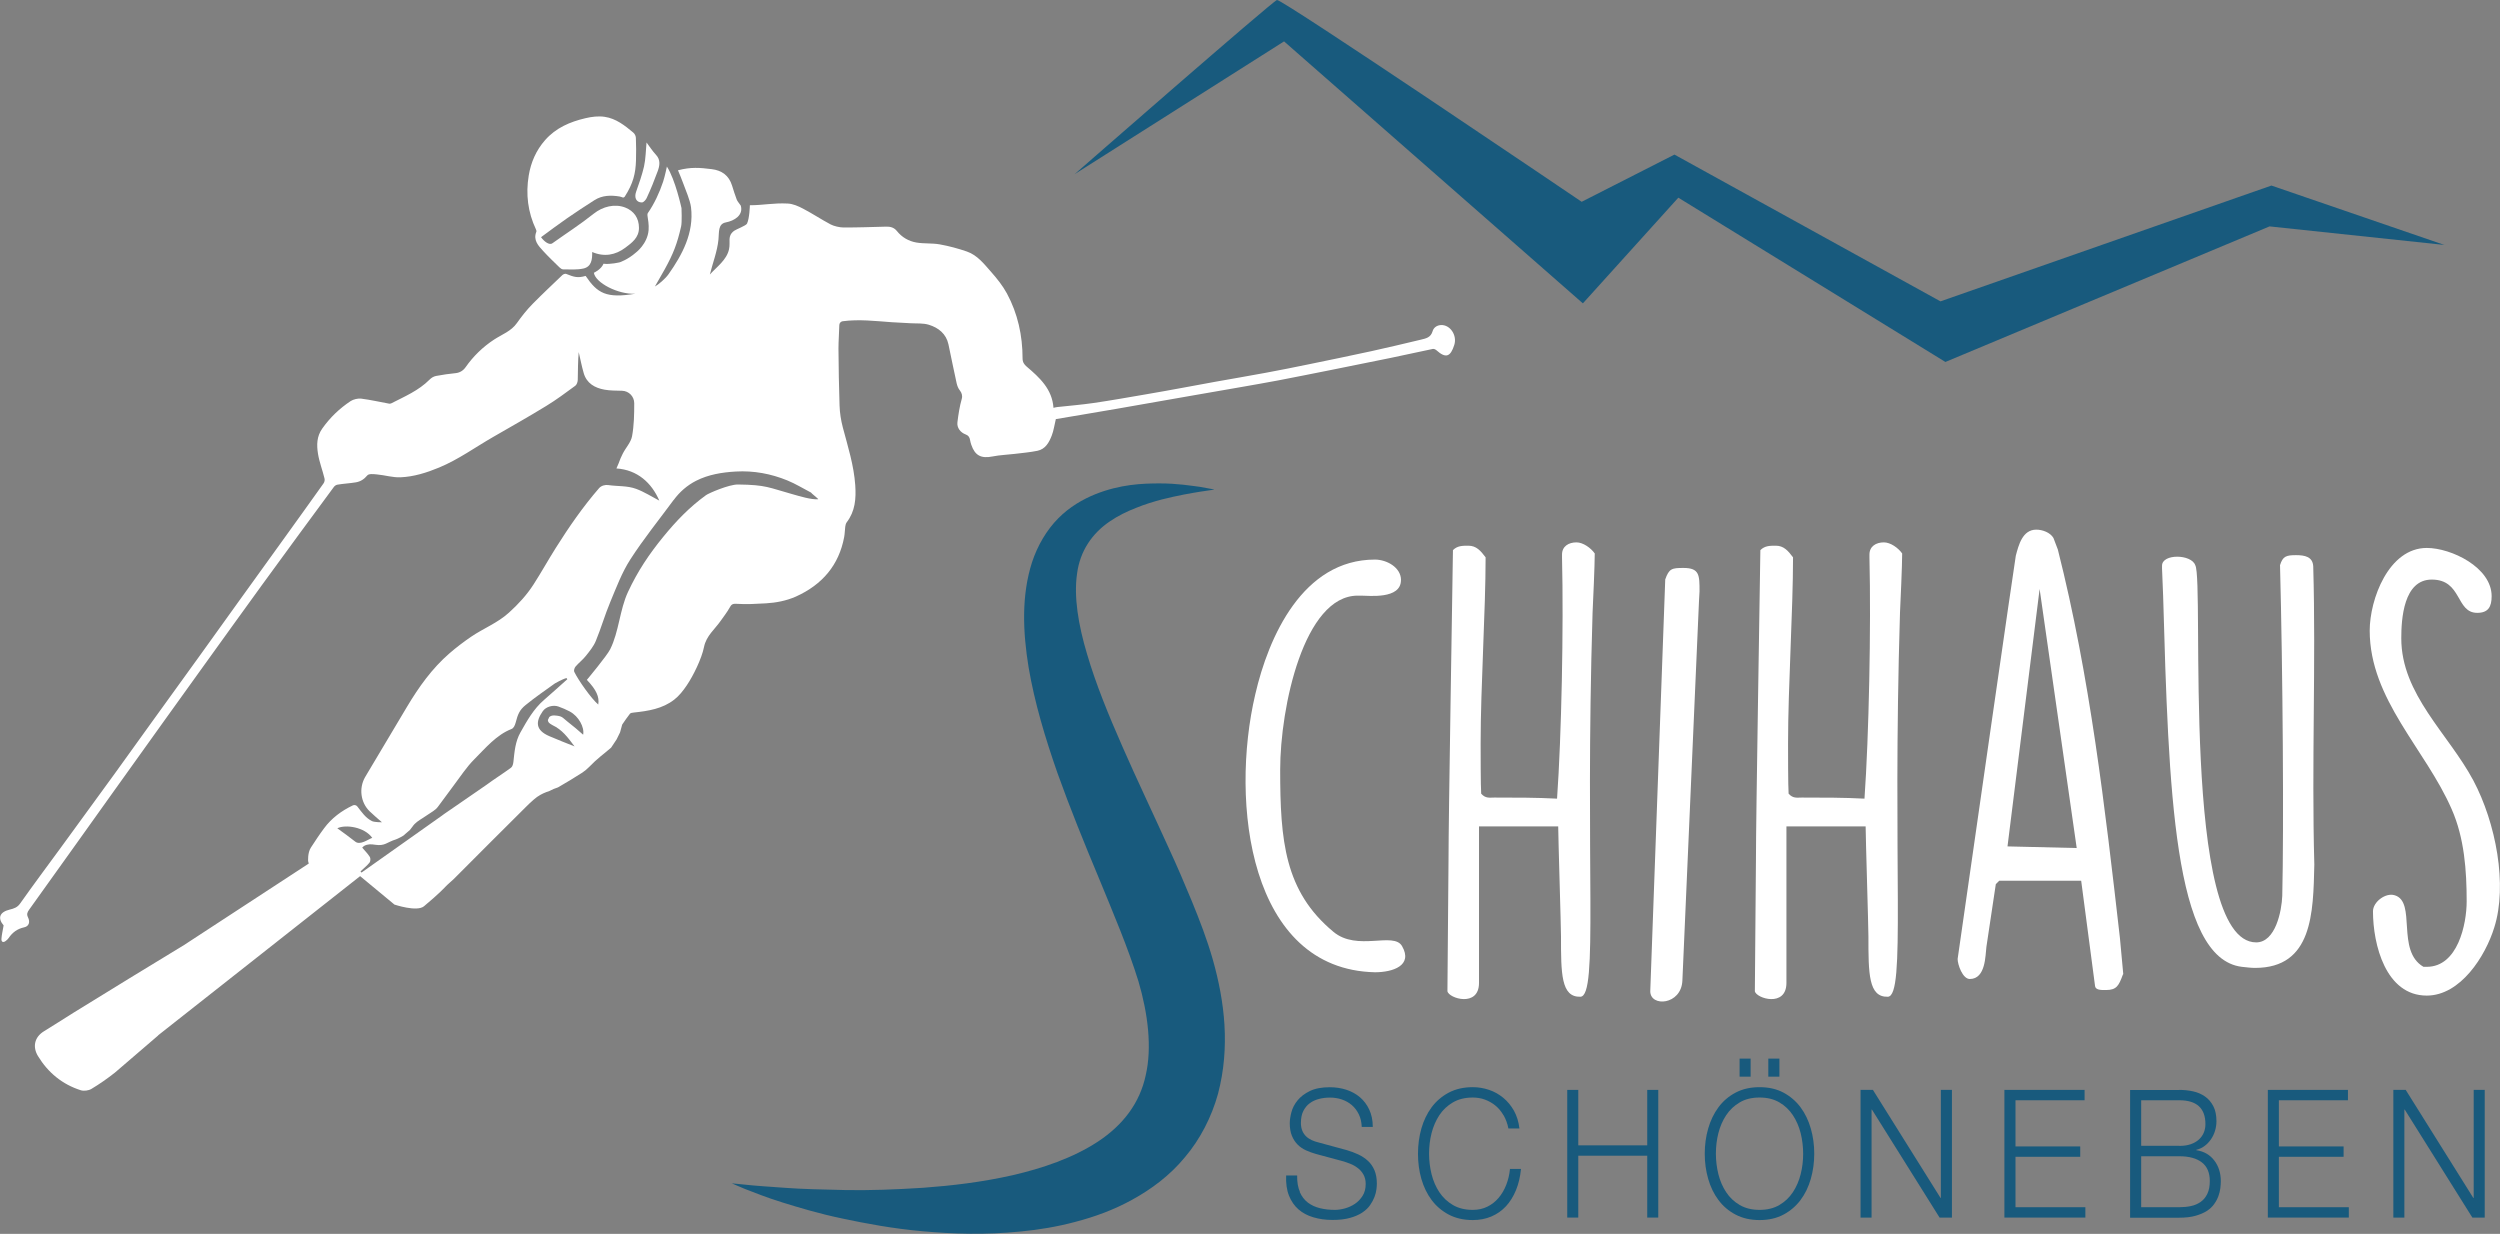 <?xml version="1.0" encoding="UTF-8"?>
<svg id="Layer_1" xmlns="http://www.w3.org/2000/svg" version="1.1" viewBox="0 0 412.54 203.61">
  <rect x="0" y="0" width="412.54" height="203.61" fill="#808080" stroke="none"/>
  <!-- Generator: Adobe Illustrator 29.2.0, SVG Export Plug-In . SVG Version: 2.1.0 Build 108)  -->
  <defs>
    <style>
      .st0 {
        fill: #fff;
      }

      .st1 {
        fill: #185a7d;
      }
    </style>
  </defs>
  <path class="st1" d="M214.48,196.7c.32.73.77,1.31,1.33,1.74.57.43,1.23.74,2,.93.77.19,1.59.28,2.47.28.5,0,1.05-.08,1.64-.24.59-.16,1.14-.41,1.65-.75.51-.34.94-.79,1.28-1.33.34-.54.51-1.19.51-1.96,0-.59-.12-1.1-.36-1.53-.24-.43-.55-.8-.94-1.09-.39-.3-.81-.54-1.28-.72-.47-.19-.92-.34-1.37-.46l-4.27-1.15c-.55-.16-1.09-.35-1.62-.59-.53-.24-.99-.55-1.38-.94-.39-.39-.71-.87-.95-1.45-.24-.57-.36-1.27-.36-2.1,0-.51.09-1.11.27-1.8.18-.69.51-1.34,1.01-1.95.49-.61,1.17-1.13,2.03-1.55.86-.42,1.96-.63,3.3-.63.95,0,1.85.14,2.71.41.86.28,1.61.69,2.26,1.24.64.55,1.16,1.23,1.54,2.05.38.82.58,1.77.58,2.85h-1.82c-.04-.81-.2-1.51-.5-2.11-.3-.6-.68-1.1-1.15-1.5-.47-.4-1.02-.71-1.64-.92-.62-.21-1.27-.31-1.95-.31-.62,0-1.23.07-1.81.22-.58.15-1.09.38-1.53.71-.44.32-.79.75-1.06,1.28-.27.53-.4,1.19-.4,1.98,0,.49.08.92.23,1.28.15.36.36.67.63.93.27.26.58.46.93.62.35.16.72.29,1.11.38l4.67,1.27c.68.2,1.32.44,1.92.72.6.29,1.13.64,1.58,1.06.46.42.81.94,1.07,1.55.26.61.39,1.35.39,2.21,0,.24-.02.55-.07.94-.05.39-.15.81-.32,1.25-.17.44-.41.89-.72,1.34-.31.45-.74.86-1.29,1.23-.55.36-1.22.66-2.02.88-.8.23-1.77.34-2.9.34s-2.17-.14-3.14-.43c-.97-.28-1.79-.72-2.47-1.31-.68-.59-1.2-1.35-1.57-2.27-.37-.92-.52-2.04-.47-3.33h1.82c-.02,1.08.13,1.99.46,2.72"/>
  <path class="st1" d="M248.11,184.05c-.37-.64-.81-1.18-1.34-1.61-.53-.43-1.11-.76-1.74-.99-.63-.23-1.3-.34-2-.34-1.27,0-2.36.27-3.27.8-.91.53-1.66,1.23-2.24,2.11-.58.88-1.01,1.87-1.29,2.97-.28,1.1-.41,2.23-.41,3.39s.14,2.27.41,3.38c.28,1.11.71,2.11,1.29,2.98.58.87,1.33,1.58,2.24,2.11.91.53,2,.8,3.27.8.89,0,1.7-.18,2.41-.53.72-.35,1.33-.84,1.85-1.45.52-.61.94-1.32,1.26-2.14.32-.82.53-1.7.62-2.64h1.82c-.13,1.3-.4,2.47-.83,3.51-.43,1.04-.98,1.93-1.66,2.66-.68.73-1.48,1.29-2.4,1.68-.92.39-1.94.59-3.07.59-1.5,0-2.82-.3-3.96-.9-1.13-.6-2.08-1.4-2.83-2.41-.75-1-1.31-2.16-1.69-3.48-.38-1.32-.56-2.7-.56-4.16s.19-2.84.56-4.16c.38-1.32.94-2.48,1.69-3.5.75-1.01,1.7-1.82,2.83-2.42,1.14-.6,2.46-.9,3.96-.9.91,0,1.8.15,2.67.44.87.29,1.65.73,2.36,1.31.7.58,1.29,1.29,1.77,2.14.47.85.77,1.82.9,2.92h-1.82c-.16-.81-.43-1.53-.79-2.17"/>
  <polygon class="st1" points="260.44 179.85 260.44 189 271.82 189 271.82 179.85 273.64 179.85 273.64 200.92 271.82 200.92 271.82 190.71 260.44 190.71 260.44 200.92 258.62 200.92 258.62 179.85 260.44 179.85"/>
  <path class="st1" d="M281.88,186.22c.38-1.32.94-2.48,1.69-3.5.75-1.01,1.69-1.82,2.83-2.42,1.14-.6,2.46-.9,3.96-.9s2.82.3,3.94.9c1.13.6,2.06,1.41,2.82,2.42.75,1.01,1.31,2.18,1.69,3.5.38,1.32.57,2.71.57,4.16s-.19,2.84-.57,4.16c-.38,1.32-.94,2.48-1.69,3.48-.75,1-1.69,1.81-2.82,2.41-1.13.6-2.44.9-3.94.9s-2.82-.3-3.96-.9c-1.14-.6-2.08-1.4-2.83-2.41-.75-1-1.31-2.16-1.69-3.48-.38-1.32-.57-2.7-.57-4.16s.19-2.84.57-4.16M283.56,193.76c.28,1.11.71,2.11,1.29,2.98.58.88,1.33,1.58,2.24,2.11.91.53,2,.8,3.27.8s2.36-.27,3.26-.8c.9-.53,1.65-1.23,2.23-2.11.58-.87,1.01-1.87,1.29-2.98.28-1.11.41-2.24.41-3.38s-.14-2.29-.41-3.39c-.28-1.1-.71-2.09-1.29-2.97-.58-.87-1.32-1.58-2.23-2.11-.9-.53-1.99-.8-3.26-.8s-2.36.26-3.27.8c-.91.53-1.66,1.24-2.24,2.11-.58.88-1.01,1.86-1.29,2.97-.28,1.1-.41,2.23-.41,3.39s.14,2.27.41,3.38M287.06,174.69h1.82v2.98h-1.82v-2.98ZM291.8,174.69h1.83v2.98h-1.83v-2.98Z"/>
  <polygon class="st1" points="309.06 179.85 320.22 197.68 320.27 197.68 320.27 179.85 322.1 179.85 322.1 200.92 320.06 200.92 308.9 183.1 308.84 183.1 308.84 200.92 307.02 200.92 307.02 179.85 309.06 179.85"/>
  <polygon class="st1" points="343.99 179.85 343.99 181.56 332.59 181.56 332.59 189.18 343.27 189.18 343.27 190.89 332.59 190.89 332.59 199.21 344.12 199.21 344.12 200.92 330.76 200.92 330.76 179.85 343.99 179.85"/>
  <path class="st1" d="M359.61,179.85c.8,0,1.58.08,2.32.25.74.17,1.39.45,1.96.86.56.4,1.01.93,1.35,1.59.34.66.51,1.48.51,2.46,0,.55-.08,1.09-.24,1.61-.16.52-.39.99-.69,1.42-.3.42-.64.78-1.05,1.08-.4.3-.85.5-1.35.62v.06c1.23.18,2.22.73,2.95,1.67.73.93,1.1,2.09,1.1,3.47,0,.34-.03.71-.08,1.14-.05.42-.16.85-.32,1.3-.16.44-.39.88-.7,1.31-.3.43-.71.81-1.22,1.14-.51.33-1.14.59-1.88.8-.74.21-1.63.31-2.67.31h-8.1v-21.07h8.1ZM359.61,189.09c.73,0,1.37-.09,1.9-.28.54-.19.98-.44,1.34-.77.36-.33.63-.7.81-1.14.18-.43.27-.9.27-1.39,0-2.64-1.44-3.95-4.32-3.95h-6.28v7.52h6.28ZM359.61,199.21c.68,0,1.32-.06,1.93-.19.61-.13,1.14-.36,1.61-.69.47-.33.83-.78,1.1-1.34.27-.56.4-1.26.4-2.11,0-1.36-.43-2.38-1.3-3.06-.87-.68-2.12-1.02-3.74-1.02h-6.28v8.41h6.28Z"/>
  <polygon class="st1" points="387.45 179.85 387.45 181.56 376.05 181.56 376.05 189.18 386.73 189.18 386.73 190.89 376.05 190.89 376.05 199.21 387.59 199.21 387.59 200.92 374.23 200.92 374.23 179.85 387.45 179.85"/>
  <polygon class="st1" points="396.98 179.85 408.14 197.68 408.2 197.68 408.2 179.85 410.02 179.85 410.02 200.92 407.98 200.92 396.82 183.1 396.76 183.1 396.76 200.92 394.94 200.92 394.94 179.85 396.98 179.85"/>
  <path class="st1" d="M200.33,80.8s-.8.12-2.3.34c-1.49.24-3.65.61-6.31,1.28-1.32.35-2.76.78-4.23,1.38-1.48.58-3,1.3-4.4,2.27-2.84,1.94-4.87,4.82-5.36,8.6-.55,3.79.2,8.43,1.66,13.29,1.43,4.88,3.53,10.03,5.88,15.36,2.34,5.34,4.98,10.86,7.59,16.62,1.33,2.87,2.6,5.83,3.85,8.86,1.24,3.05,2.46,6.17,3.43,9.57,1.94,6.86,2.88,14.42.85,22.13-1.05,3.8-2.93,7.48-5.46,10.46-2.49,3.03-5.57,5.29-8.66,6.99-3.1,1.72-6.27,2.85-9.36,3.66-3.09.83-6.11,1.32-9.03,1.6-5.84.59-11.27.41-16.2-.03-4.94-.44-9.37-1.27-13.26-2.1-3.89-.81-7.21-1.82-9.92-2.66-2.71-.84-4.78-1.69-6.19-2.23-1.41-.57-2.14-.92-2.14-.92,0,0,.8.08,2.31.23,1.5.17,3.7.31,6.48.51,2.78.21,6.16.28,10,.37,3.84.07,8.17-.08,12.81-.38,4.64-.34,9.62-.92,14.63-2.05,4.98-1.14,10.06-2.86,14.18-5.57,4.14-2.73,6.91-6.37,7.88-10.94,1.06-4.56.38-10.14-1.19-15.48-1.69-5.48-4.17-11.3-6.54-17.06-2.41-5.77-4.77-11.57-6.84-17.36-2.03-5.81-3.77-11.61-4.76-17.44-.94-5.8-1.21-11.79.58-17.35.91-2.75,2.41-5.29,4.3-7.2,1.89-1.92,4.08-3.16,6.12-3.99,4.12-1.65,7.77-1.79,10.66-1.79,2.9,0,5.13.38,6.63.57,1.49.27,2.29.42,2.29.42Z"/>
  <path class="st1" d="M177.33,28.74S209.95.23,210.72,0s50.28,33.3,50.28,33.3l15.31-7.79,43.9,24.22,54.61-19.11,28.54,9.8-28.85-3.06-53.49,22.37-44.07-27.11-15.75,17.44L211.89,6.83l-34.56,21.91Z"/>
  <path class="st0" d="M231.18,95.73c0,3.2-5.3,2.56-6.58,2.56h-.55c-8.87,0-12.8,18.4-12.8,28.74,0,11.72.73,20.05,8.78,26.73,3.93,3.3,9.96-.09,11.34,2.38,1.83,3.2-1.55,4.3-4.48,4.3-20.75-.46-23.95-28.01-19.75-45.86,2.19-9.52,7.86-22.24,19.75-22.24,1.92,0,4.3,1.28,4.3,3.39Z"/>
  <path class="st0" d="M244.06,136.38v25.81c0,4.12-5.03,2.56-5.21,1.37,0-3.3.18-18.49.18-21.7,0-7.14.64-44.03.73-51.08.73-.73,1.55-.73,2.56-.73,1.28,0,2.01.82,2.83,1.92,0,8.79-.82,21.33-.82,30.67,0,1.28,0,7.14.09,8.33.73.82,1.37.64,2.19.64,3.47,0,6.95,0,10.33.18.73-10.34,1.1-28.19.82-39.82v-.46c0-1.37,1.1-2.01,2.38-2.01,1.1,0,2.38.92,3.02,1.83,0,2.01-.27,7.87-.36,9.8-1.28,42.02,1,63.25-2.01,63.35-3.2.09-3.2-3.84-3.2-9.98,0-1.65-.46-16.48-.46-18.13h-13.07Z"/>
  <path class="st0" d="M274.78,95.64c.64-1.83,1.1-1.92,3.02-1.92,2.65,0,2.65,1.19,2.65,3.85,0,.27-.09,1.46-.09,1.65l-2.74,62.61c-.18,4.03-5.3,4.39-5.3,1.74l2.47-67.92Z"/>
  <path class="st0" d="M294.79,136.38v25.81c0,4.12-5.03,2.56-5.21,1.37,0-3.3.18-18.49.18-21.7,0-7.14.64-44.03.73-51.08.73-.73,1.55-.73,2.56-.73,1.28,0,2.01.82,2.83,1.92,0,8.79-.82,21.33-.82,30.67,0,1.28,0,7.14.09,8.33.73.82,1.37.64,2.19.64,3.47,0,6.95,0,10.33.18.73-10.34,1.1-28.19.82-39.82v-.46c0-1.37,1.1-2.01,2.38-2.01,1.1,0,2.38.92,3.02,1.83,0,2.01-.27,7.87-.36,9.8-1.28,42.02,1,63.25-2.01,63.35-3.2.09-3.2-3.84-3.2-9.98,0-1.65-.46-16.48-.46-18.13h-13.07Z"/>
  <path class="st0" d="M329.89,145.35l-.55.55-1.55,10.34c-.18,1.37-.09,5.31-2.74,5.31-1.19,0-2.01-2.38-2.01-3.3,9.51-66.37,9.6-66.55,9.6-66.55.46-1.74,1.1-4.3,3.38-4.3,1.01,0,2.29.46,2.83,1.37l.73,1.92c5.3,20.96,7.77,42.48,10.24,64.08l.55,5.95c0,.09-.09.09-.09.18-.64,1.74-1.01,2.47-2.74,2.47h-.27c-.55,0-1.46,0-1.55-.64l-2.29-17.39h-13.53ZM331.26,139.67l11.43.27-6.12-42.75-5.3,42.48Z"/>
  <path class="st0" d="M372.12,159.72c-.64,0-1.37-.09-2.19-.18-11.24-1.37-12.07-29.2-12.98-61.24l-.18-4.49v-.46c0-2.01,4.84-1.92,5.48-.09,1.55,2.65-2.47,62.25,10.06,62.25,3.2,0,4.21-5.22,4.3-7.69.27-11.35.09-36.89-.37-54.56.46-1.47,1.01-1.65,2.65-1.65,1.46,0,2.74.27,2.83,1.83.46,16.11-.28,32.4.18,49.25-.18,7.96-.28,17.03-9.78,17.03Z"/>
  <path class="st0" d="M395.16,147.73c3.66,1.1.18,9.15,4.75,11.81h.55c5.12,0,6.58-7.05,6.58-10.8,0-5.03-.37-10.44-2.47-15.2-4.3-9.89-13.53-18.13-13.53-29.48,0-5.13,3.11-13.64,9.42-13.64,4.02,0,10.7,3.2,10.7,7.96,0,1.74-.55,2.75-2.38,2.75-3.57,0-2.47-5.49-7.5-5.49-4.66,0-5.03,6.5-5.03,9.7,0,9.25,7.77,15.74,11.88,23.43,3.75,7.05,5.67,17.3,3.47,24.26-1.46,4.76-5.58,11.26-11.15,11.26-6.77,0-8.87-8.42-8.87-13.91,0-1.56,2.1-3.11,3.56-2.65Z"/>
  <path class="st0" d="M26.1,170.84l33.32-26.26s0,0,.01,0l5.66,4.69s0,0,0,0c.01,0,3.7,1.25,4.87.28,2.54-2.11,3.54-3.22,3.54-3.22.25-.29,1.24-1.13,1.38-1.28,3.96-3.97,7.92-7.94,11.9-11.89.41-.41.84-.82,1.28-1.2.18-.16.36-.3.55-.44.02-.02.04-.04.07-.05.01,0,.03-.01.04-.02.57-.4,1.23-.69,1.94-.92.44-.24.91-.44,1.42-.6h0c1.36-.79,2.7-1.58,4.02-2.44.78-.51,1.41-1.25,2.1-1.89.53-.5,1.44-1.22,1.44-1.22l1.2-1,.91-1.37.57-1.16.35-1.28c-.02-.05-.02.02,0,0,.42-.6.82-1.22,1.28-1.79.12-.15.42-.17.65-.2,2.37-.25,4.73-.62,6.66-2.13.8-.62,1.47-1.47,2.05-2.33,1.09-1.6,2.48-4.44,2.86-6.34.37-1.86,1.78-2.93,2.76-4.34.5-.71,1.04-1.4,1.46-2.15.28-.5.44-.7,1.16-.65,1.61.11,3.23.01,4.85-.08s3.37-.42,4.92-1.11c4.42-1.99,7.12-5.24,7.98-9.82.11-.57.1-1.16.18-1.73.03-.25.1-.52.24-.71,1.4-1.83,1.56-3.89,1.41-6.13-.23-3.29-1.22-6.38-2.05-9.52-.31-1.18-.5-2.4-.54-3.62-.1-3.12-.16-6.24-.18-9.37,0-1.3.11-2.6.14-3.91,0-.31.24-.59.55-.63,2.71-.36,5.4-.03,8.1.16,1.03.07,2.07.11,3.11.17,1.01.06,2.07-.04,3.01.25,1.59.49,2.86,1.48,3.24,3.24.46,2.13.87,4.28,1.35,6.41.1.43.26.85.54,1.2.31.39.45.88.31,1.36-.36,1.26-.56,2.57-.72,3.88-.11.92.5,1.69,1.36,2.01.47.17.66.48.73.95.04.26.12.51.2.76.61,1.79,1.64,2.3,3.52,1.92,1.19-.24,2.41-.27,3.62-.42,1.26-.15,2.52-.26,3.76-.51,1.34-.27,1.94-1.39,2.38-2.53.32-.82.43-1.72.67-2.7,0,0,0,0,0,0,1.28-.21,2.69-.45,4.1-.69,2-.34,3.99-.67,5.99-1.02,2.36-.41,4.71-.82,7.07-1.24,1.94-.34,3.88-.68,5.83-1.02,2.36-.41,4.71-.82,7.07-1.23,2.2-.39,4.4-.76,6.6-1.18,2.89-.55,5.77-1.14,8.66-1.71,3.3-.66,6.59-1.32,9.89-2,2.34-.48,4.67-1.01,7-1.49.18-.04.45.09.61.23,1.51,1.35,2.3,1.11,2.93-.89.5-1.59-.68-3.35-2.19-3.28-.7.03-1.23.44-1.39,1.02-.3,1.05-1.11,1.19-1.93,1.39-2.71.64-5.41,1.3-8.13,1.89-3.41.75-6.83,1.44-10.25,2.15-2.39.49-4.79.98-7.19,1.42-2.77.52-5.54.98-8.31,1.48-1.76.32-3.51.65-5.27.97-2.07.38-4.14.76-6.21,1.11-2.88.49-5.75,1.01-8.64,1.43-1.99.29-3.99.45-5.99.67-.21.02-.41.08-.64.13-.21-3.09-2.28-4.98-4.43-6.81-.41-.35-.67-.73-.67-1.35,0-3.76-.79-7.39-2.58-10.71-.7-1.29-1.63-2.45-2.6-3.55-1.16-1.31-2.27-2.77-4-3.37-1.45-.5-2.96-.91-4.47-1.18-1.27-.23-2.61-.09-3.88-.31-1.27-.22-2.38-.86-3.21-1.9-.46-.57-1.06-.74-1.76-.72-2.35.06-4.71.15-7.06.14-.61,0-1.58-.22-2.12-.51-1.53-.81-2.98-1.78-4.51-2.58-.79-.42-1.69-.82-2.56-.86-2.39-.12-4.02.28-6.25.28,0,0,0,0,0,0,0,.05-.05,2.16-.47,3.03-.17.35-1.8.94-2.13,1.19-1.18.9-.55,1.74-.84,3.05-.39,1.77-2.04,2.91-3.16,4.16.45-1.86,1.22-3.77,1.42-5.79.12-1.23-.1-2.56,1.22-2.81,1.42-.27,2.92-1.2,2.46-2.77-.31-.45-.55-.7-.67-1-.29-.76-.53-1.54-.77-2.31-.52-1.67-1.69-2.51-3.38-2.71-1.93-.24-3.41-.37-5.54.19,0,0,0,0,0,.01.59,1.35,1.08,2.76,1.6,4.1.2.53.48,1.42.55,1.99.52,4.23-1.48,7.89-3.71,11.05-.52.74-1.67,1.72-2.25,2.03-.06-.04.06.04,0,0,.54-.95,1.09-1.88,1.62-2.84,1.41-2.55,2.06-4.21,2.71-7.09.16-.69.06-3,.06-3.01h0s-1.03-4.76-2.41-6.85c-.12-.18.2.26,0,0,0,0-.32,1.57-.63,2.51-.59,1.77-1.44,3.61-2.5,5.14-.17.25-.03.56-.02.84,0,0,.21,1.11.13,2-.19,2.28-2.09,3.69-2.09,3.69-1.34,1.18-2.66,1.61-2.66,1.61h0s-1.59.39-2.69.24c0,0,0,0,0,0-.39.95-1.56,1.48-1.59,1.49,0,0,0,0,0,0,.24,1.64,3.98,3.61,6.85,3.46-4.81.8-6.27-.07-8.21-2.94,0,0,0,0,0,0-1.32.38-1.91.19-3.23-.34-.15-.06-.46.06-.61.2-1.64,1.57-3.29,3.12-4.88,4.73-.97.98-1.83,2.07-2.63,3.2-.94,1.34-2.45,1.86-3.75,2.71-1.85,1.21-3.44,2.75-4.72,4.58-.38.54-.95.89-1.6.96-1.09.11-2.19.26-3.27.47-.41.08-.77.31-1.06.6-1.81,1.82-4.14,2.8-6.37,3.94l-.25.04c-1.56-.28-3.1-.64-4.67-.84-.51-.07-1.3.12-1.73.4-1.84,1.22-3.41,2.72-4.7,4.55-.92,1.3-.92,2.71-.7,4.12.22,1.39.75,2.73,1.08,4.1.07.28,0,.59-.17.83-2.08,2.94-4.2,5.86-6.3,8.79-2.58,3.59-5.17,7.17-7.75,10.76-2.09,2.91-4.17,5.82-6.26,8.72-2.74,3.8-5.49,7.6-8.23,11.4-1.99,2.75-3.96,5.52-5.95,8.27-2.95,4.07-5.92,8.13-8.88,12.19-2.24,3.06-4.51,6.1-6.7,9.2-.46.65-1.04.82-1.69.98-1.7.41-2.05,1.4-1.02,2.62-.14.84-.32,1.53-.36,2.23-.03.51.3.66.73.31.17-.13.34-.28.45-.45.63-.93,1.43-1.53,2.57-1.78.78-.16,1.02-.86.64-1.63-.26-.52-.13-.85.18-1.28,2.69-3.74,5.36-7.49,8.04-11.24,1.91-2.68,3.82-5.36,5.73-8.03,2.8-3.92,5.61-7.83,8.41-11.75,2.07-2.89,4.14-5.78,6.22-8.66,3.31-4.59,6.6-9.19,9.93-13.77,3.96-5.45,7.95-10.88,11.95-16.3.15-.2.37-.35.62-.39,1-.17,2.02-.21,3.02-.38.76-.13,1.36-.51,1.89-1.15.25-.3,1.08-.21,1.63-.15,1.28.12,2.56.52,3.83.47,2.21-.09,4.33-.76,6.38-1.61,3.18-1.32,5.95-3.34,8.91-5.04,2.94-1.69,5.89-3.36,8.78-5.13,1.66-1.01,3.22-2.18,4.79-3.33.24-.18.39-.63.4-.95.04-1.54.02-3.08.16-4.6.27,1.15.49,2.32.82,3.46.49,1.7,1.83,2.45,3.44,2.74.94.17,1.93.15,2.89.18,1.12.03,2.01.94,2.01,2.06,0,1.82-.03,3.67-.36,5.45-.19,1.02-1.06,1.91-1.55,2.9-.63,1.28-.38.99-1.03,2.41,3.49.23,5.82,2.4,7.08,5.31-1.27-.66-2.49-1.45-3.82-1.94-1.49-.55-3.06-.4-4.63-.63-.44-.06-1.09.06-1.49.51-2.66,3.07-4.97,6.41-7.13,9.84-1.26,2-2.41,4.07-3.69,6.06-1.12,1.74-2.51,3.25-4.06,4.65-1.87,1.7-4.21,2.59-6.25,3.98-1.24.85-2.44,1.76-3.57,2.74-2.87,2.49-5.05,5.55-6.99,8.8-2.19,3.68-4.39,7.36-6.58,11.04-.12.2-.24.41-.36.61-1.02,1.81-.73,4.14.76,5.6.62.61,1.29,1.15,2.04,1.82,0,0-1.23,0-1.63-.19-1.06-.51-1.71-1.49-2.44-2.43-.16-.21-.5-.29-.73-.17-1.87.89-3.51,2.1-4.75,3.78-.77,1.03-1.48,2.11-2.18,3.19-.56.86-.45,2.24-.45,2.24l.1.39-20.57,13.44c-2.99,1.82-5.98,3.63-8.96,5.46-3.11,1.91-6.22,3.82-9.33,5.74-1.61,1-3.19,2.04-4.81,3.02-1.68,1.02-1.89,2.67-1.01,4.11,1.65,2.72,4.01,4.67,7.07,5.64.5.16,1.3.05,1.74-.22,1.34-.8,2.64-1.71,3.87-2.68l7.16-6.15ZM61.42,138.26c-.67.24-2,1.27-2.8.62-.97-.78-1.99-1.49-2.96-2.2,1.37-.68,4.51-.2,5.77,1.58ZM75.46,132.67,73.45,134.21s0,0,0,0c-.13.09-.26.19-.39.28-.02.02-.04.03-.06.05-1.35.95-2.69,1.91-4.04,2.86-.06.06-.12.11-.21.15-3.03,2.15-6.07,4.29-9.1,6.44-.05-.07-.11-.13-.16-.2.51-.48,1.06-.92,1.49-1.45.16-.2.19-.7.05-.93-.33-.53-.79-.99-1.26-1.54.13-.12.22-.23.33-.29.59-.32,1.15-.29,1.83-.18,1.62.24,1.88-.42,3.41-.89.21-.06,1.35-.62,1.43-.8l.87-.75s.21-.25.43-.56c.43-.64,1.06-1.01,1.7-1.42.58-.37,1.13-.76,1.71-1.13.31-.2.58-.44.8-.74.83-1.13,1.7-2.31,2.58-3.49,1.11-1.47,2.13-3.05,3.42-4.34,1.84-1.84,3.64-4.02,6.12-4.98.36-.14.56-.58.69-1.05.36-1.38.63-2.09,1.66-2.92,1.59-1.29,3.15-2.36,4.81-3.55,0,0,1.26-.73,1.92-.89.05.06.09.13.14.19-1.29,1.15-2.56,2.31-3.86,3.43-1.71,1.48-2.79,3.42-3.88,5.35-.86,1.52-.98,3.19-1.16,4.87-.04.33-.15.78-.39.95-1.33.98-2.74,1.86-4.07,2.84l-6.83,4.71ZM94.04,117.42c1.45.78,2.43,2.59,2.19,3.82-.72-.66-1.71-1.48-2.52-2.11-.97-.75-.86-.98-2.23-1.07-.38-.02-.81.11-.9.39-.11.33-.27.29-.09.68.08.17.46.43.64.51,1.66.79,2.51,1.97,3.68,3.53-1.42-.57-2.8-1.1-4.16-1.69-2.32-1-2.28-2.39-1.09-4.11.53-.77,1.72-1.09,2.59-.78.64.23,1.28.5,1.88.82ZM111.16,82.52c.99-1.35,2.23-2.43,3.7-3.18,2.05-1.04,4.29-1.4,6.56-1.53,2.94-.17,5.8.36,8.51,1.47,1.35.55,2.6,1.33,3.9,2-.03.06,1.23,1.03,1.19,1.1-1.11.11-3.1-.51-4.28-.84-3.87-1.07-4.28-1.54-8.96-1.59-1.49-.02-4.84,1.44-5.28,1.76-2.74,1.99-4.9,4.24-7.04,6.86-2.37,2.9-4.24,5.7-5.83,9.11-1.38,2.96-1.48,6.54-2.94,9.46-.55,1.1-3.81,5-3.85,5.05,0,0,0,0,0,0,1.55,1.62,2.1,2.81,1.88,4.07-1.13-.96-3.25-3.95-3.96-5.4-.1-.21.03-.65.21-.86.53-.62,1.19-1.12,1.7-1.76.62-.78,1.28-1.58,1.65-2.48.87-2.1,1.5-4.31,2.38-6.41,1-2.39,1.92-4.87,3.31-7.03,2.19-3.4,4.75-6.56,7.15-9.82Z"/>
  <path class="st0" d="M97.72,41.59s0,0,.01,0c1.98.85,3.84.5,5.45-.71,1.07-.8,2.26-1.65,2.26-3.27,0-1.62-.82-2.79-2.26-3.36-1.74-.68-3.73-.16-5.19,1-2.36,1.87-4.39,3.15-6.83,4.89-.54.39-1.41-.34-1.88-1,1.4-1.03,2.91-2.16,4.31-3.13,1.47-1.02,2.99-2.01,4.49-2.97,1.3-.83,2.72-.85,4.19-.61.41.07.56.33.83.01,1.39-2.17,1.79-3.83,1.85-5.99.03-1.23.04-2.47-.02-3.7-.02-.34-.18-.66-.44-.88-1.39-1.17-2.86-2.32-4.7-2.59-1.03-.16-2.16-.02-3.2.23-2.52.59-4.85,1.58-6.63,3.6-1.49,1.69-2.35,3.67-2.71,5.85-.51,3.07-.15,6.05,1.19,8.89.05.11.11.28.07.38-.57,1.41.33,2.32,1.14,3.21.85.93,1.77,1.8,2.67,2.68.16.16.4.33.6.33,1.12,0,2.27.1,3.35-.14,1.32-.29,1.48-1.48,1.45-2.72Z"/>
  <path class="st0" d="M106.69,23.49c-.12,1.28-.14,2.76-.42,4-.32,1.38-.83,2.83-1.31,4.18-.32.93,0,1.74.98,1.74.35-.05.67-.52.77-.73.72-1.55,1.23-2.83,1.82-4.43.34-.92.5-1.86-.27-2.69-.59-.63-1.06-1.37-1.58-2.06h0Z"/>
</svg>